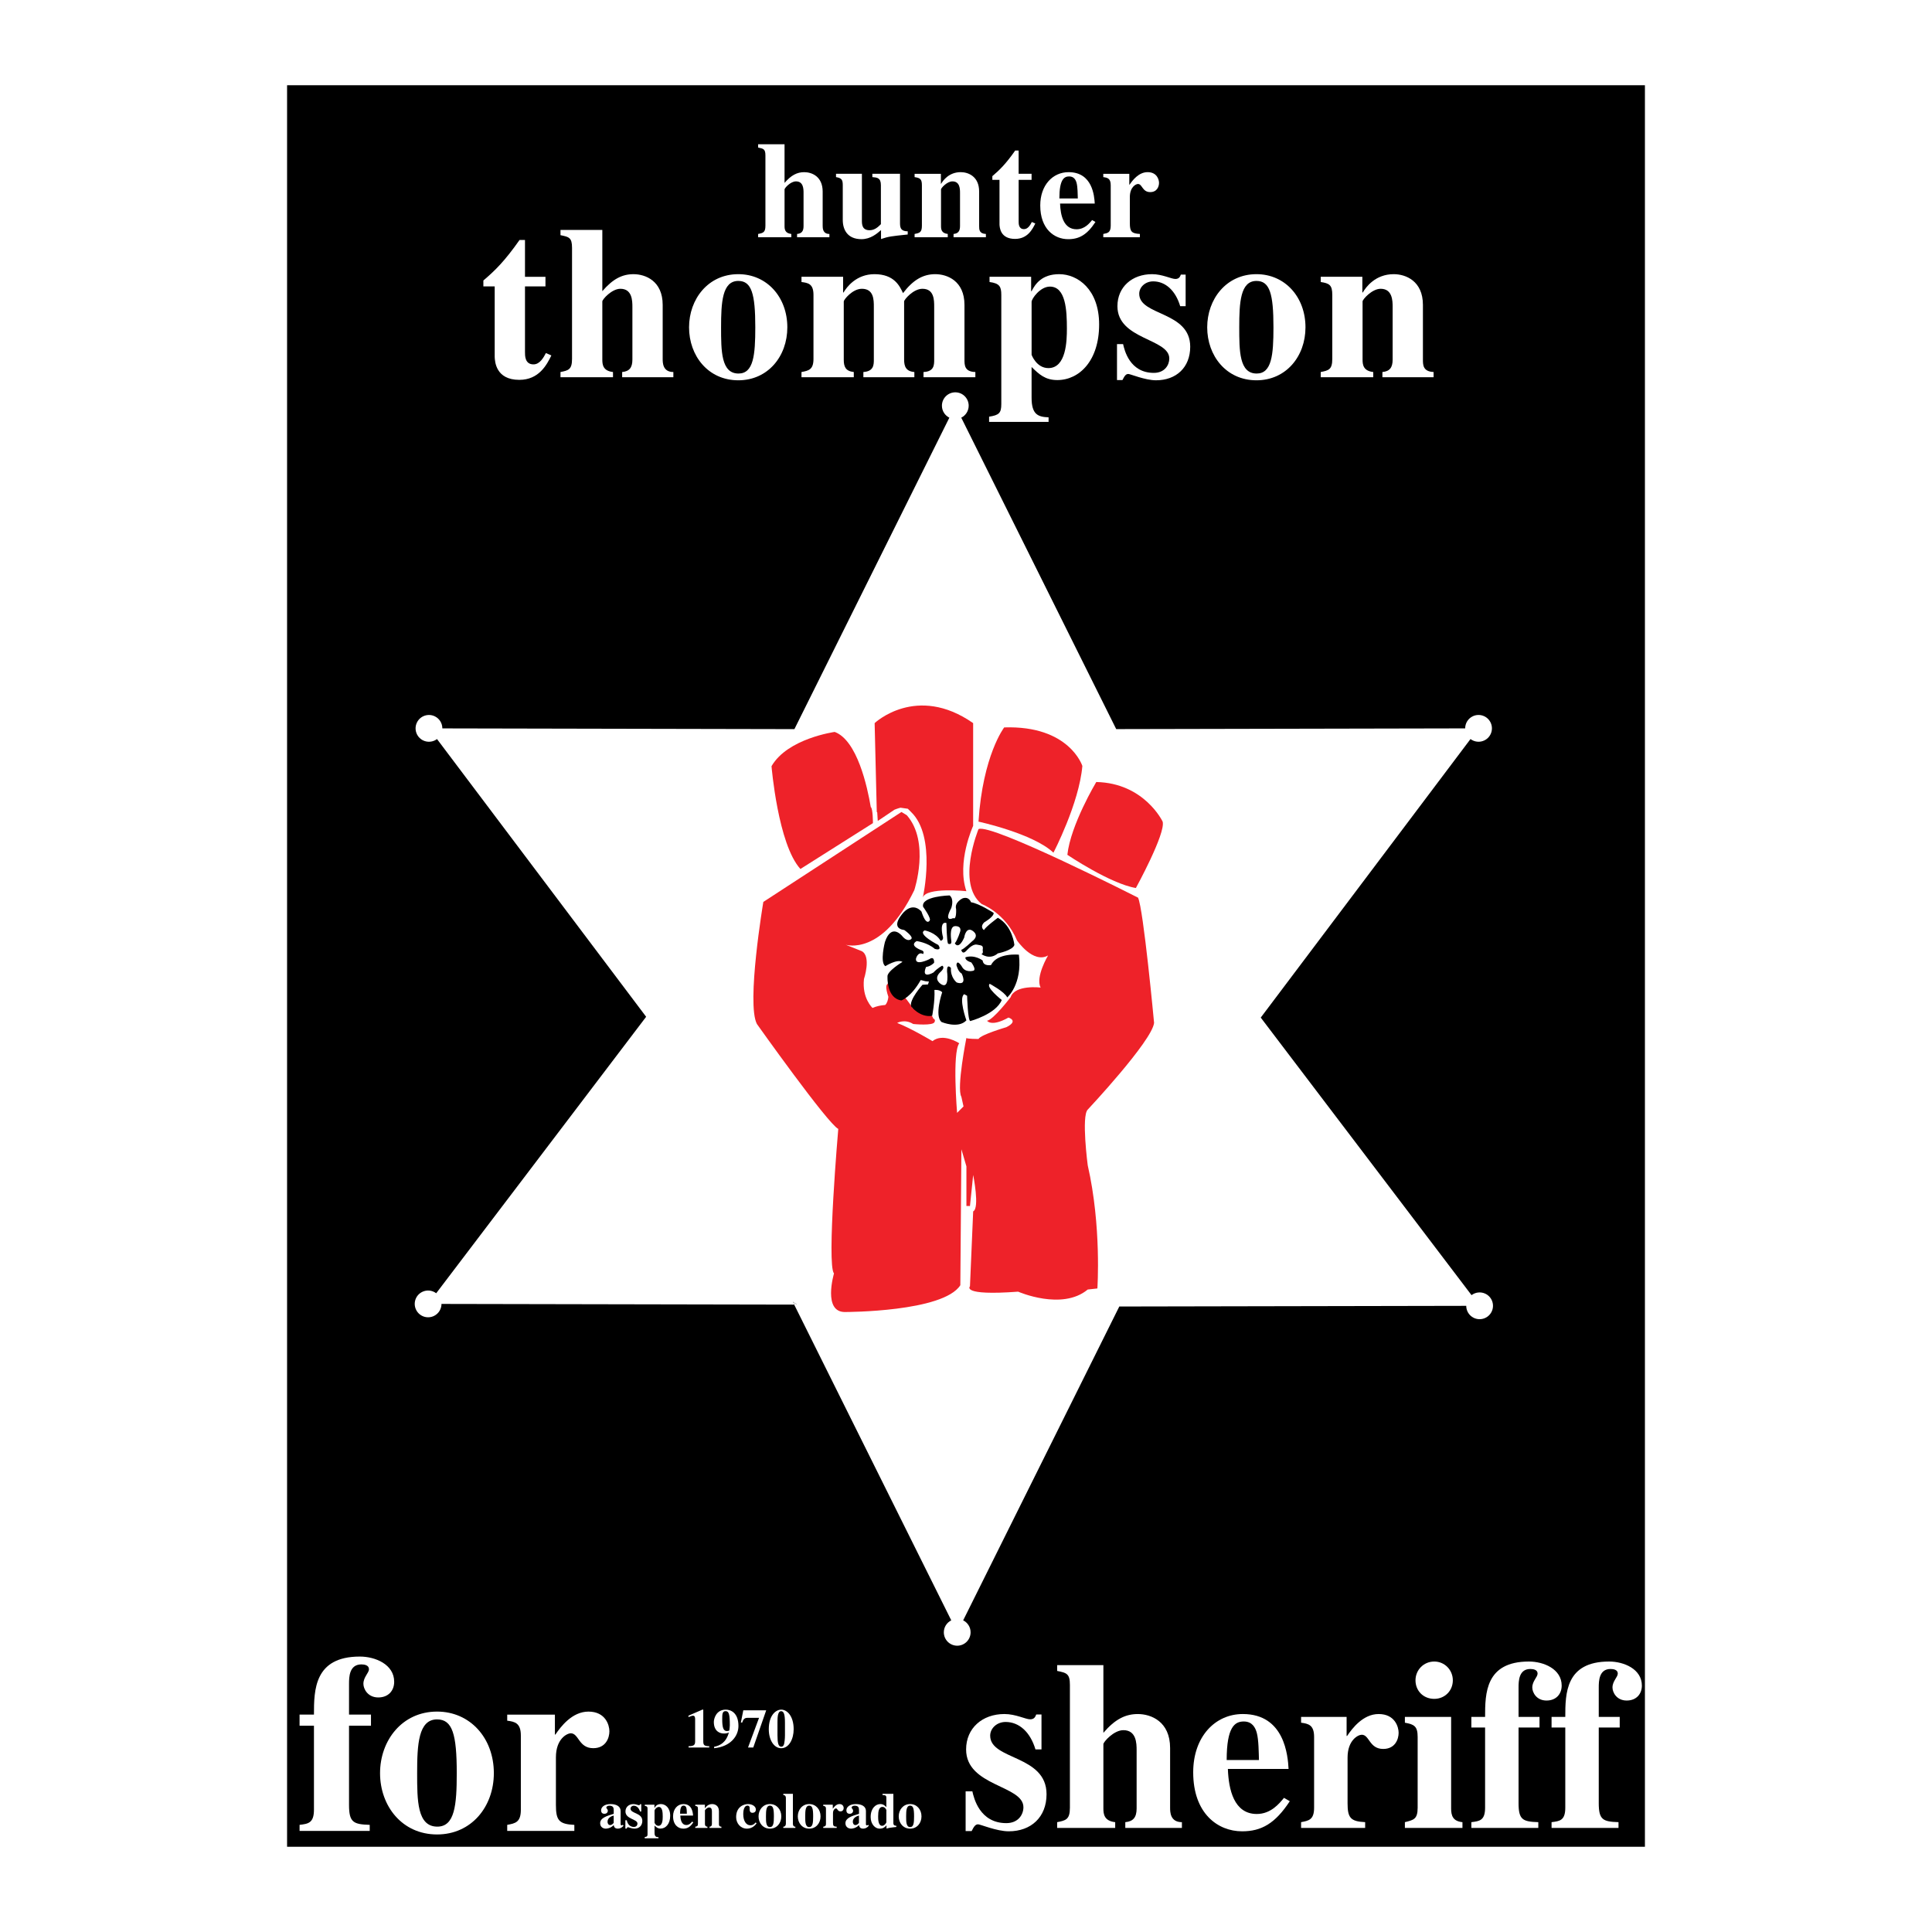 <?xml version="1.0" encoding="utf-8"?>
<!-- Generator: Adobe Illustrator 13.0.0, SVG Export Plug-In . SVG Version: 6.00 Build 14948)  -->
<!DOCTYPE svg PUBLIC "-//W3C//DTD SVG 1.0//EN" "http://www.w3.org/TR/2001/REC-SVG-20010904/DTD/svg10.dtd">
<svg version="1.0" id="Layer_1" xmlns="http://www.w3.org/2000/svg" xmlns:xlink="http://www.w3.org/1999/xlink" x="0px" y="0px"
	 width="192.756px" height="192.756px" viewBox="0 0 192.756 192.756" enable-background="new 0 0 192.756 192.756"
	 xml:space="preserve">
<g>
	<polygon fill-rule="evenodd" clip-rule="evenodd" fill="#FFFFFF" points="0,0 192.756,0 192.756,192.756 0,192.756 0,0 	"/>
	<polygon fill-rule="evenodd" clip-rule="evenodd" points="164.114,184.252 28.642,184.252 28.642,8.504 164.114,8.504 
		164.114,184.252 	"/>
	<polygon fill-rule="evenodd" clip-rule="evenodd" fill="#FFFFFF" points="79.501,130.14 79.114,129.875 79.245,130.14 
		79.501,130.14 	"/>
	<path fill-rule="evenodd" clip-rule="evenodd" fill="#FFFFFF" d="M148.214,129.083c-0.47-0.231-1.01-0.162-1.399,0.134
		l-21.03-27.692l20.927-27.79c0.393,0.294,0.932,0.363,1.4,0.128c0.659-0.33,0.927-1.132,0.597-1.792s-1.132-0.927-1.792-0.597
		c-0.468,0.234-0.737,0.706-0.736,1.197l-34.816,0.072L95.905,41.672c0.438-0.219,0.741-0.671,0.741-1.195
		c0-0.737-0.598-1.335-1.335-1.335c-0.737,0-1.335,0.598-1.335,1.335c0,0.524,0.302,0.976,0.741,1.195L79.258,72.745l-35.125-0.073
		c0-0.491-0.269-0.963-0.737-1.197c-0.66-0.33-1.462-0.063-1.792,0.597s-0.062,1.462,0.597,1.792c0.469,0.234,1.008,0.166,1.4-0.128
		l20.865,27.708l-20.946,27.584c-0.391-0.296-0.93-0.366-1.399-0.134c-0.661,0.327-0.932,1.128-0.604,1.789
		c0.327,0.661,1.128,0.932,1.789,0.604c0.47-0.232,0.741-0.704,0.742-1.194l35.188,0.069l15.671,31.5
		c-0.438,0.219-0.741,0.671-0.741,1.194c0,0.738,0.598,1.336,1.335,1.336c0.737,0,1.335-0.598,1.335-1.336
		c0-0.523-0.302-0.976-0.741-1.194l15.577-31.311l34.613-0.067c0.002,0.49,0.273,0.961,0.742,1.193
		c0.661,0.327,1.462,0.057,1.789-0.604C149.145,130.212,148.874,129.411,148.214,129.083L148.214,129.083L148.214,129.083z
		 M79.501,130.14h-0.256l-0.131-0.265L79.501,130.14L79.501,130.14z"/>
	<path fill-rule="evenodd" clip-rule="evenodd" fill="#FFFFFF" d="M82.751,23.671h-3.226v-0.329
		c0.453-0.042,0.645-0.275,0.645-0.783v-3.323c0-0.385-0.014-1.14-0.755-1.14c-0.55,0-1.14,0.673-1.14,0.797v3.666
		c0,0.315,0.042,0.713,0.673,0.783v0.329h-3.31v-0.329c0.495-0.096,0.728-0.151,0.728-0.824v-7.002c0-0.645-0.192-0.687-0.728-0.796
		V14.39h2.636v3.858c0.66-0.769,1.25-1.071,1.964-1.071c0.755,0,1.84,0.426,1.84,1.936v3.405c0,0.233,0,0.824,0.672,0.824V23.671
		L82.751,23.671z"/>
	<path fill-rule="evenodd" clip-rule="evenodd" fill="#FFFFFF" d="M90.564,23.396c-1.689,0.178-1.881,0.192-2.664,0.453v-0.893
		c-0.398,0.343-1.029,0.906-1.95,0.906c-1.4,0-1.867-0.947-1.867-1.922v-3.46c0-0.549-0.11-0.714-0.673-0.81v-0.33h2.582v4.655
		c0,0.384,0.014,0.975,0.769,0.975c0.521,0,0.865-0.343,1.126-0.604v-3.886c0-0.755-0.385-0.769-0.852-0.81v-0.33h2.76v4.943
		c0,0.536,0.151,0.783,0.769,0.796V23.396L90.564,23.396z"/>
	<path fill-rule="evenodd" clip-rule="evenodd" fill="#FFFFFF" d="M98.362,23.671h-3.226v-0.329
		c0.453-0.042,0.645-0.275,0.645-0.783v-3.323c0-0.385-0.014-1.14-0.755-1.14c-0.549,0-1.14,0.673-1.14,0.797v3.666
		c0,0.315,0.041,0.713,0.672,0.783v0.329H91.25v-0.329c0.494-0.096,0.728-0.151,0.728-0.824v-4.037c0-0.618-0.178-0.728-0.728-0.81
		v-0.33h2.623v0.989H93.9c0.192-0.33,0.782-1.154,1.95-1.154c0.755,0,1.839,0.426,1.839,1.936v3.447c0,0.329,0,0.755,0.673,0.783
		V23.671L98.362,23.671z"/>
	<path fill-rule="evenodd" clip-rule="evenodd" fill="#FFFFFF" d="M102.921,17.945h-1.29v4.133c0,0.22-0.015,0.783,0.535,0.783
		c0.398,0,0.632-0.425,0.782-0.714l0.344,0.151c-0.288,0.59-0.782,1.538-2.019,1.538c-1.482,0-1.537-1.153-1.552-1.442v-4.449
		h-0.714v-0.371c0.729-0.618,1.346-1.222,2.279-2.554h0.344v2.32h1.29V17.945L102.921,17.945z"/>
	<path fill-rule="evenodd" clip-rule="evenodd" fill="#FFFFFF" d="M109.292,22.147c-0.838,1.277-1.62,1.716-2.719,1.716
		c-1.387,0-2.787-1.016-2.787-3.364c0-2.032,1.249-3.323,2.828-3.323c2.39,0,2.567,2.39,2.609,3.131h-3.46
		c0.041,1.167,0.343,2.567,1.647,2.567c0.81,0,1.29-0.604,1.551-0.919L109.292,22.147L109.292,22.147L109.292,22.147z
		 M107.534,19.799c-0.014-0.425-0.014-1.14-0.123-1.551c-0.083-0.302-0.261-0.646-0.741-0.646c-0.509,0-0.976,0.302-0.976,2.197
		H107.534L107.534,19.799z"/>
	<path fill-rule="evenodd" clip-rule="evenodd" fill="#FFFFFF" d="M113.727,23.671h-3.652v-0.329
		c0.439-0.083,0.742-0.138,0.742-0.824v-4.037c0-0.687-0.33-0.755-0.742-0.81v-0.33h2.596v1.084h0.027
		c0.288-0.426,0.905-1.25,1.798-1.25c0.934,0,1.14,0.742,1.14,1.071c0,0.357-0.191,0.92-0.879,0.92c-0.796,0-0.782-0.81-1.222-0.81
		c-0.206,0-0.81,0.302-0.81,1.305v2.595c0,0.837,0.164,1.043,1.002,1.085V23.671L113.727,23.671z"/>
	<path fill-rule="evenodd" clip-rule="evenodd" fill="#FFFFFF" d="M54.421,28.572h-2.043v6.543c0,0.348-0.022,1.239,0.848,1.239
		c0.63,0,1-0.674,1.24-1.13l0.543,0.239c-0.456,0.935-1.239,2.435-3.196,2.435c-2.348,0-2.435-1.826-2.457-2.283v-7.043h-1.13
		v-0.587c1.152-0.978,2.131-1.935,3.609-4.043h0.543v3.674h2.043V28.572L54.421,28.572z"/>
	<path fill-rule="evenodd" clip-rule="evenodd" fill="#FFFFFF" d="M67.182,37.638h-5.109v-0.522
		c0.717-0.065,1.021-0.435,1.021-1.239v-5.261c0-0.609-0.021-1.804-1.195-1.804c-0.87,0-1.805,1.065-1.805,1.261v5.804
		c0,0.5,0.065,1.13,1.065,1.239v0.522h-5.239v-0.522c0.783-0.152,1.152-0.239,1.152-1.305V24.724c0-1.022-0.304-1.087-1.152-1.261
		v-0.521h4.174v6.109c1.044-1.217,1.979-1.696,3.109-1.696c1.196,0,2.913,0.674,2.913,3.065v5.391c0,0.37,0,1.305,1.065,1.305
		V37.638L67.182,37.638z"/>
	<path fill-rule="evenodd" clip-rule="evenodd" fill="#FFFFFF" d="M73.661,27.354c2.848,0,4.891,2.283,4.891,5.305
		c0,2.891-1.935,5.283-4.891,5.283c-3.022,0-4.914-2.457-4.914-5.283C68.747,29.854,70.639,27.354,73.661,27.354L73.661,27.354
		L73.661,27.354z M73.682,37.268c1.5,0,1.674-1.848,1.674-4.609c0-3.348-0.37-4.63-1.696-4.63c-1.609,0-1.718,2.152-1.718,4.63
		C71.943,35.007,71.943,37.268,73.682,37.268L73.682,37.268z"/>
	<path fill-rule="evenodd" clip-rule="evenodd" fill="#FFFFFF" d="M97.313,37.638h-5.174v-0.522
		c1.065-0.043,1.065-0.717,1.065-1.239v-5.261c0-0.674,0-1.804-1.174-1.804c-0.913,0-1.826,1.086-1.826,1.261v5.804
		c0,0.696,0.196,1.174,1.022,1.239v0.522h-5.087v-0.522c1.044-0.065,1.044-0.739,1.044-1.239v-5.261c0-0.696,0-1.804-1.196-1.804
		c-0.935,0-1.804,1.086-1.804,1.261v5.804c0,0.674,0.152,1.152,1,1.239v0.522h-5.218v-0.522c0.718-0.13,1.196-0.239,1.196-1.305
		V29.42c0-1.13-0.565-1.196-1.196-1.283v-0.522h4.152v1.565h0.043c0.304-0.521,1.261-1.826,3.087-1.826
		c1.978,0,2.521,1.196,2.848,1.891c0.979-1.282,1.957-1.891,3.217-1.891c1.196,0,2.913,0.674,2.913,3.065v5.457
		c0,0.543,0,1.218,1.087,1.239V37.638L97.313,37.638z"/>
	<path fill-rule="evenodd" clip-rule="evenodd" fill="#FFFFFF" d="M104.617,42.094h-5.935v-0.522c1-0.152,1.218-0.37,1.218-1.261
		V29.42c0-0.826-0.174-1.152-1.174-1.283v-0.522h4.151v1.435h0.044c0.369-0.717,1.022-1.696,2.761-1.696
		c1.826,0,3.979,1.5,3.979,5.022c0,3.587-1.956,5.543-4.174,5.543c-1.218,0-1.826-0.587-2.565-1.304v3.065
		c0,1.717,0.674,1.913,1.695,1.957V42.094L104.617,42.094L104.617,42.094z M102.922,35.398c0,0,0.479,1.327,1.674,1.327
		c1.783,0,1.848-2.718,1.848-3.935c0-1.826-0.108-4.196-1.695-4.196c-0.979,0-1.826,1.218-1.826,1.521V35.398L102.922,35.398z"/>
	<path fill-rule="evenodd" clip-rule="evenodd" fill="#FFFFFF" d="M117.748,30.55c-0.456-1.543-1.456-2.478-2.695-2.478
		c-0.782,0-1.392,0.565-1.392,1.239c0,2.217,5.087,1.717,5.087,5.282c0,2.065-1.392,3.348-3.413,3.348
		c-1.087,0-2.565-0.63-2.761-0.63c-0.239,0-0.369,0.174-0.587,0.608h-0.544v-3.587h0.609c0.131,0.587,0.652,2.87,3.065,2.87
		c1.087,0,1.543-0.783,1.543-1.435c0-2-5.174-1.869-5.174-5.217c0-1.913,1.457-3.196,3.457-3.196c1.021,0,1.913,0.479,2.326,0.479
		c0.391,0,0.478-0.261,0.543-0.435h0.479v3.152H117.748L117.748,30.55z"/>
	<path fill-rule="evenodd" clip-rule="evenodd" fill="#FFFFFF" d="M125.357,27.354c2.848,0,4.891,2.283,4.891,5.305
		c0,2.891-1.935,5.283-4.891,5.283c-3.022,0-4.914-2.457-4.914-5.283C120.443,29.854,122.335,27.354,125.357,27.354L125.357,27.354
		L125.357,27.354z M125.379,37.268c1.5,0,1.674-1.848,1.674-4.609c0-3.348-0.369-4.63-1.695-4.63c-1.609,0-1.718,2.152-1.718,4.63
		C123.64,35.007,123.64,37.268,125.379,37.268L125.379,37.268z"/>
	<path fill-rule="evenodd" clip-rule="evenodd" fill="#FFFFFF" d="M143.031,37.638h-5.108v-0.522
		c0.718-0.065,1.021-0.435,1.021-1.239v-5.261c0-0.609-0.021-1.804-1.195-1.804c-0.87,0-1.805,1.065-1.805,1.261v5.804
		c0,0.5,0.065,1.13,1.065,1.239v0.522h-5.239v-0.522c0.782-0.152,1.152-0.239,1.152-1.305V29.42c0-0.979-0.283-1.152-1.152-1.283
		v-0.522h4.152v1.565h0.043c0.305-0.521,1.239-1.826,3.087-1.826c1.196,0,2.913,0.674,2.913,3.065v5.457
		c0,0.522,0,1.196,1.065,1.239V37.638L143.031,37.638z"/>
	<path fill-rule="evenodd" clip-rule="evenodd" fill="#FFFFFF" d="M29.888,182.066c0.856-0.101,1.435-0.176,1.435-1.51v-8.383
		h-1.435v-1.107h1.435c0-2.441,0.025-5.79,4.582-5.79c1.535,0,3.423,0.781,3.423,2.518c0,0.881-0.579,1.561-1.586,1.561
		c-1.057,0-1.485-0.855-1.485-1.359c0-0.68,0.554-1.082,0.554-1.46c0-0.402-0.453-0.478-0.755-0.478
		c-1.208,0-1.233,1.258-1.233,1.938v3.071h2.19v1.107h-2.19v7.904c0,1.736,0.428,1.938,2.064,1.988v0.604h-6.998V182.066
		L29.888,182.066z"/>
	<path fill-rule="evenodd" clip-rule="evenodd" fill="#FFFFFF" d="M43.607,170.765c3.298,0,5.664,2.643,5.664,6.142
		c0,3.349-2.24,6.117-5.664,6.117c-3.499,0-5.689-2.845-5.689-6.117C37.918,173.659,40.108,170.765,43.607,170.765L43.607,170.765
		L43.607,170.765z M43.632,182.243c1.737,0,1.938-2.14,1.938-5.337c0-3.876-0.428-5.361-1.963-5.361
		c-1.863,0-1.989,2.492-1.989,5.361C41.618,179.625,41.618,182.243,43.632,182.243L43.632,182.243z"/>
	<path fill-rule="evenodd" clip-rule="evenodd" fill="#FFFFFF" d="M57.301,182.671h-6.696v-0.604c0.806-0.15,1.36-0.252,1.36-1.51
		v-7.401c0-1.258-0.604-1.384-1.36-1.484v-0.604h4.758v1.988h0.05c0.529-0.78,1.662-2.29,3.298-2.29
		c1.711,0,2.089,1.359,2.089,1.963c0,0.654-0.353,1.687-1.611,1.687c-1.46,0-1.435-1.485-2.24-1.485
		c-0.378,0-1.485,0.554-1.485,2.392v4.758c0,1.535,0.302,1.913,1.838,1.988V182.671L57.301,182.671z"/>
	<path fill-rule="evenodd" clip-rule="evenodd" fill="#FFFFFF" d="M103.308,174.541c-0.504-1.706-1.609-2.74-2.979-2.74
		c-0.865,0-1.538,0.625-1.538,1.37c0,2.451,5.623,1.898,5.623,5.839c0,2.283-1.538,3.7-3.773,3.7c-1.201,0-2.835-0.697-3.051-0.697
		c-0.265,0-0.409,0.192-0.649,0.673h-0.6v-3.964h0.672c0.145,0.648,0.721,3.172,3.388,3.172c1.202,0,1.706-0.865,1.706-1.586
		c0-2.211-5.718-2.066-5.718-5.767c0-2.115,1.61-3.532,3.821-3.532c1.129,0,2.114,0.528,2.57,0.528c0.433,0,0.528-0.289,0.602-0.48
		h0.528v3.484H103.308L103.308,174.541z"/>
	<path fill-rule="evenodd" clip-rule="evenodd" fill="#FFFFFF" d="M117.917,182.374h-5.646v-0.577c0.793-0.072,1.13-0.48,1.13-1.369
		v-5.815c0-0.672-0.024-1.994-1.322-1.994c-0.961,0-1.994,1.178-1.994,1.394v6.416c0,0.553,0.072,1.249,1.178,1.369v0.577h-5.791
		v-0.577c0.865-0.168,1.273-0.265,1.273-1.441v-12.255c0-1.129-0.337-1.201-1.273-1.394v-0.576h4.613v6.752
		c1.153-1.346,2.187-1.874,3.436-1.874c1.322,0,3.221,0.744,3.221,3.388v5.959c0,0.408,0,1.441,1.177,1.441V182.374L117.917,182.374
		z"/>
	<path fill-rule="evenodd" clip-rule="evenodd" fill="#FFFFFF" d="M128.682,179.707c-1.466,2.234-2.835,3.003-4.758,3.003
		c-2.427,0-4.878-1.778-4.878-5.887c0-3.556,2.188-5.814,4.95-5.814c4.181,0,4.493,4.181,4.565,5.479h-6.055
		c0.071,2.042,0.601,4.493,2.883,4.493c1.418,0,2.259-1.058,2.716-1.61L128.682,179.707L128.682,179.707L128.682,179.707z
		 M125.606,175.598c-0.024-0.745-0.024-1.994-0.217-2.715c-0.144-0.529-0.456-1.13-1.298-1.13c-0.889,0-1.705,0.529-1.705,3.845
		H125.606L125.606,175.598z"/>
	<path fill-rule="evenodd" clip-rule="evenodd" fill="#FFFFFF" d="M136.202,182.374h-6.392v-0.577
		c0.77-0.145,1.298-0.24,1.298-1.441v-7.064c0-1.201-0.577-1.321-1.298-1.418v-0.576h4.541v1.898h0.049
		c0.504-0.745,1.586-2.187,3.147-2.187c1.634,0,1.994,1.297,1.994,1.874c0,0.624-0.337,1.609-1.538,1.609
		c-1.394,0-1.369-1.417-2.139-1.417c-0.36,0-1.417,0.528-1.417,2.282v4.541c0,1.466,0.288,1.826,1.754,1.898V182.374
		L136.202,182.374z"/>
	<path fill-rule="evenodd" clip-rule="evenodd" fill="#FFFFFF" d="M145.909,182.374h-5.743v-0.577
		c0.865-0.216,1.273-0.288,1.273-1.441v-7.064c0-1.081-0.36-1.249-1.273-1.418v-0.576h4.613v9.131c0,0.744,0.192,1.273,1.13,1.369
		V182.374L145.909,182.374L145.909,182.374z M143.098,165.771c1.033,0,1.851,0.841,1.851,1.874c0,1.057-0.817,1.851-1.851,1.851
		c-1.105,0-1.874-0.817-1.874-1.851C141.224,166.636,142.017,165.771,143.098,165.771L143.098,165.771z"/>
	<path fill-rule="evenodd" clip-rule="evenodd" fill="#FFFFFF" d="M146.798,181.797c0.817-0.096,1.37-0.168,1.37-1.441v-8.002h-1.37
		v-1.057h1.37c0-2.331,0.023-5.526,4.373-5.526c1.466,0,3.268,0.745,3.268,2.402c0,0.841-0.553,1.49-1.514,1.49
		c-1.01,0-1.418-0.817-1.418-1.298c0-0.648,0.529-1.033,0.529-1.394c0-0.385-0.433-0.456-0.722-0.456
		c-1.153,0-1.177,1.201-1.177,1.85v2.932h2.09v1.057h-2.09v7.545c0,1.658,0.408,1.851,1.97,1.898v0.577h-6.68V181.797
		L146.798,181.797z"/>
	<path fill-rule="evenodd" clip-rule="evenodd" fill="#FFFFFF" d="M154.8,181.797c0.816-0.096,1.369-0.168,1.369-1.441v-8.002H154.8
		v-1.057h1.369c0-2.331,0.024-5.526,4.373-5.526c1.466,0,3.268,0.745,3.268,2.402c0,0.841-0.553,1.49-1.514,1.49
		c-1.009,0-1.418-0.817-1.418-1.298c0-0.648,0.529-1.033,0.529-1.394c0-0.385-0.433-0.456-0.721-0.456
		c-1.153,0-1.178,1.201-1.178,1.85v2.932h2.091v1.057h-2.091v7.545c0,1.658,0.408,1.851,1.97,1.898v0.577H154.8V181.797
		L154.8,181.797z"/>
	<path fill-rule="evenodd" clip-rule="evenodd" fill="#FFFFFF" d="M70.759,174.35H68.7v-0.132c0.637,0.006,0.654-0.209,0.654-0.55
		v-2.114c0-0.137,0-0.379-0.214-0.379c-0.077,0-0.264,0.066-0.451,0.138v-0.143l1.384-0.599h0.093v3.13
		c0,0.368,0.049,0.517,0.593,0.517V174.35L70.759,174.35z"/>
	<path fill-rule="evenodd" clip-rule="evenodd" fill="#FFFFFF" d="M71.248,174.278c0.549-0.11,1.192-0.391,1.472-1.429
		c-0.082,0.045-0.159,0.072-0.242,0.083c-0.082,0.017-0.165,0.021-0.264,0.021c-0.379,0-0.994-0.208-0.994-1.153
		c0-0.296,0.208-1.229,1.197-1.229c0.494,0,1.258,0.312,1.258,1.631c0,1-0.78,2.054-2.428,2.219V174.278L71.248,174.278
		L71.248,174.278z M72.522,172.707c0.088,0,0.236-0.027,0.242-0.071c0.017-0.088,0.05-0.367,0.05-0.494
		c0-1.082-0.083-1.423-0.423-1.423c-0.335,0-0.335,0.347-0.335,0.78C72.055,172.29,72.143,172.707,72.522,172.707L72.522,172.707z"
		/>
	<path fill-rule="evenodd" clip-rule="evenodd" fill="#FFFFFF" d="M75.153,174.35h-0.522l1.099-2.961h-1.137
		c-0.143,0-0.417,0-0.538,0.468h-0.138l0.242-1.22h2.285L75.153,174.35L75.153,174.35z"/>
	<path fill-rule="evenodd" clip-rule="evenodd" fill="#FFFFFF" d="M77.948,170.571c0.577,0,1.236,0.637,1.236,1.955
		c0,0.988-0.472,1.895-1.241,1.895c-0.703,0-1.241-0.791-1.241-1.895C76.702,171.143,77.394,170.571,77.948,170.571L77.948,170.571
		L77.948,170.571z M78.316,171.872c0-0.829-0.115-1.147-0.379-1.147c-0.368,0-0.368,0.692-0.368,1.147v1.258
		c0,0.785,0.093,1.138,0.379,1.138c0.204,0,0.264-0.198,0.291-0.308c0.027-0.116,0.077-0.467,0.077-0.83V171.872L78.316,171.872z"/>
	<path fill-rule="evenodd" clip-rule="evenodd" fill="#FFFFFF" d="M62.208,182.157c-0.141,0.166-0.327,0.287-0.554,0.287
		c-0.353,0-0.393-0.212-0.423-0.353c-0.327,0.327-0.68,0.353-0.8,0.353c-0.242,0-0.554-0.156-0.554-0.539
		c0-0.523,0.64-0.725,1.354-0.941v-0.367c0-0.257-0.071-0.443-0.443-0.443c-0.182,0-0.297,0.101-0.297,0.182
		c0,0.105,0.151,0.146,0.151,0.342c0,0.091-0.076,0.282-0.337,0.282c-0.061,0-0.333,0-0.333-0.342c0-0.317,0.317-0.625,0.941-0.625
		c0.559,0,1.007,0.217,1.007,0.69v1.313c0,0.03,0,0.126,0.111,0.126c0.02,0,0.035-0.005,0.05-0.021l0.051-0.05L62.208,182.157
		L62.208,182.157L62.208,182.157z M61.227,181.141c-0.116,0.024-0.614,0.171-0.614,0.608c0,0.156,0.075,0.338,0.257,0.338
		c0.171,0,0.287-0.136,0.357-0.217V181.141L61.227,181.141z"/>
	<path fill-rule="evenodd" clip-rule="evenodd" fill="#FFFFFF" d="M63.854,180.732c-0.106-0.357-0.337-0.574-0.625-0.574
		c-0.181,0-0.322,0.131-0.322,0.287c0,0.514,1.178,0.397,1.178,1.224c0,0.478-0.322,0.775-0.79,0.775
		c-0.252,0-0.594-0.146-0.64-0.146c-0.055,0-0.086,0.04-0.136,0.142h-0.126v-0.831h0.141c0.03,0.136,0.151,0.664,0.71,0.664
		c0.252,0,0.357-0.181,0.357-0.332c0-0.463-1.198-0.433-1.198-1.208c0-0.443,0.337-0.74,0.801-0.74c0.236,0,0.443,0.111,0.539,0.111
		c0.09,0,0.111-0.061,0.125-0.102h0.111v0.73H63.854L63.854,180.732z"/>
	<path fill-rule="evenodd" clip-rule="evenodd" fill="#FFFFFF" d="M65.697,183.406h-1.374v-0.121
		c0.231-0.035,0.282-0.086,0.282-0.292v-2.522c0-0.191-0.041-0.267-0.272-0.297v-0.121h0.961v0.332h0.01
		c0.085-0.166,0.237-0.393,0.639-0.393c0.423,0,0.922,0.348,0.922,1.163c0,0.831-0.454,1.284-0.967,1.284
		c-0.282,0-0.423-0.137-0.594-0.303v0.71c0,0.397,0.156,0.443,0.393,0.453V183.406L65.697,183.406L65.697,183.406z M65.304,181.855
		c0,0,0.111,0.307,0.388,0.307c0.413,0,0.428-0.629,0.428-0.911c0-0.423-0.025-0.972-0.393-0.972c-0.226,0-0.423,0.282-0.423,0.353
		V181.855L65.304,181.855z"/>
	<path fill-rule="evenodd" clip-rule="evenodd" fill="#FFFFFF" d="M69.171,181.814c-0.307,0.469-0.594,0.63-0.997,0.63
		c-0.508,0-1.022-0.373-1.022-1.233c0-0.745,0.458-1.219,1.037-1.219c0.876,0,0.941,0.876,0.957,1.148h-1.269
		c0.015,0.428,0.125,0.941,0.604,0.941c0.297,0,0.473-0.222,0.569-0.338L69.171,181.814L69.171,181.814L69.171,181.814z
		 M68.526,180.954c-0.005-0.156-0.005-0.418-0.045-0.569c-0.03-0.11-0.096-0.236-0.272-0.236c-0.186,0-0.357,0.11-0.357,0.806
		H68.526L68.526,180.954z"/>
	<path fill-rule="evenodd" clip-rule="evenodd" fill="#FFFFFF" d="M71.975,182.374h-1.183v-0.121
		c0.166-0.015,0.236-0.101,0.236-0.287v-1.219c0-0.141-0.005-0.417-0.277-0.417c-0.202,0-0.418,0.246-0.418,0.291v1.345
		c0,0.116,0.015,0.262,0.247,0.287v0.121h-1.213v-0.121c0.182-0.035,0.267-0.056,0.267-0.302v-1.48c0-0.227-0.065-0.267-0.267-0.297
		v-0.121h0.962v0.362h0.01c0.071-0.12,0.287-0.423,0.715-0.423c0.277,0,0.674,0.156,0.674,0.71v1.264c0,0.121,0,0.277,0.247,0.287
		V182.374L71.975,182.374z"/>
	<path fill-rule="evenodd" clip-rule="evenodd" fill="#FFFFFF" d="M75.484,181.916c-0.232,0.327-0.564,0.528-0.961,0.528
		c-0.645,0-1.078-0.534-1.078-1.153c0-0.991,0.715-1.299,1.188-1.299c0.357,0,0.78,0.187,0.78,0.549
		c0,0.322-0.302,0.322-0.342,0.322c-0.282,0-0.282-0.246-0.282-0.519c0-0.151-0.131-0.196-0.207-0.196
		c-0.393,0-0.428,0.619-0.428,0.846c0,0.705,0.307,1.113,0.7,1.113c0.287,0,0.418-0.146,0.539-0.282L75.484,181.916L75.484,181.916z
		"/>
	<path fill-rule="evenodd" clip-rule="evenodd" fill="#FFFFFF" d="M76.818,179.992c0.66,0,1.133,0.528,1.133,1.229
		c0,0.67-0.448,1.224-1.133,1.224c-0.7,0-1.138-0.569-1.138-1.224C75.68,180.571,76.118,179.992,76.818,179.992L76.818,179.992
		L76.818,179.992z M76.823,182.288c0.348,0,0.388-0.428,0.388-1.067c0-0.775-0.085-1.072-0.393-1.072
		c-0.373,0-0.397,0.498-0.397,1.072C76.42,181.765,76.42,182.288,76.823,182.288L76.823,182.288z"/>
	<path fill-rule="evenodd" clip-rule="evenodd" fill="#FFFFFF" d="M79.355,182.374h-1.204v-0.121c0.202,0,0.257-0.182,0.257-0.302
		v-2.568c0-0.055-0.01-0.292-0.257-0.292v-0.12h0.957v2.98c0,0.146,0.05,0.302,0.247,0.302V182.374L79.355,182.374z"/>
	<path fill-rule="evenodd" clip-rule="evenodd" fill="#FFFFFF" d="M80.735,179.992c0.66,0,1.132,0.528,1.132,1.229
		c0,0.67-0.448,1.224-1.132,1.224c-0.7,0-1.138-0.569-1.138-1.224C79.597,180.571,80.035,179.992,80.735,179.992L80.735,179.992
		L80.735,179.992z M80.74,182.288c0.348,0,0.388-0.428,0.388-1.067c0-0.775-0.086-1.072-0.393-1.072
		c-0.373,0-0.398,0.498-0.398,1.072C80.337,181.765,80.337,182.288,80.74,182.288L80.74,182.288z"/>
	<path fill-rule="evenodd" clip-rule="evenodd" fill="#FFFFFF" d="M83.474,182.374h-1.339v-0.121
		c0.161-0.03,0.272-0.051,0.272-0.302v-1.48c0-0.252-0.121-0.277-0.272-0.297v-0.121h0.952v0.397h0.01
		c0.106-0.155,0.333-0.458,0.66-0.458c0.342,0,0.418,0.271,0.418,0.393c0,0.131-0.071,0.338-0.322,0.338
		c-0.292,0-0.287-0.297-0.448-0.297c-0.075,0-0.297,0.11-0.297,0.478v0.952c0,0.307,0.061,0.383,0.368,0.397V182.374L83.474,182.374
		z"/>
	<path fill-rule="evenodd" clip-rule="evenodd" fill="#FFFFFF" d="M86.68,182.157c-0.141,0.166-0.327,0.287-0.554,0.287
		c-0.353,0-0.393-0.212-0.423-0.353c-0.327,0.327-0.68,0.353-0.801,0.353c-0.241,0-0.553-0.156-0.553-0.539
		c0-0.523,0.639-0.725,1.354-0.941v-0.367c0-0.257-0.07-0.443-0.443-0.443c-0.181,0-0.296,0.101-0.296,0.182
		c0,0.105,0.151,0.146,0.151,0.342c0,0.091-0.076,0.282-0.337,0.282c-0.061,0-0.333,0-0.333-0.342c0-0.317,0.317-0.625,0.942-0.625
		c0.559,0,1.007,0.217,1.007,0.69v1.313c0,0.03,0,0.126,0.11,0.126c0.021,0,0.036-0.005,0.051-0.021l0.05-0.05L86.68,182.157
		L86.68,182.157L86.68,182.157z M85.699,181.141c-0.116,0.024-0.614,0.171-0.614,0.608c0,0.156,0.075,0.338,0.257,0.338
		c0.171,0,0.287-0.136,0.357-0.217V181.141L85.699,181.141z"/>
	<path fill-rule="evenodd" clip-rule="evenodd" fill="#FFFFFF" d="M89.429,182.272c-0.625,0.076-0.669,0.081-0.982,0.167v-0.327
		c-0.181,0.19-0.322,0.332-0.7,0.332c-0.418,0-0.881-0.423-0.881-1.158c0-0.876,0.498-1.294,0.972-1.294
		c0.302,0,0.473,0.182,0.594,0.312v-0.922c0-0.267-0.106-0.271-0.383-0.292v-0.12h1.082v2.895c0,0.136,0.01,0.281,0.297,0.292
		V182.272L89.429,182.272L89.429,182.272z M88.433,180.586c0-0.005-0.111-0.312-0.393-0.312c-0.357,0-0.428,0.453-0.428,0.941
		c0,0.292,0,0.946,0.403,0.946c0.231,0,0.418-0.297,0.418-0.353V180.586L88.433,180.586z"/>
	<path fill-rule="evenodd" clip-rule="evenodd" fill="#FFFFFF" d="M90.804,179.992c0.659,0,1.133,0.528,1.133,1.229
		c0,0.67-0.448,1.224-1.133,1.224c-0.7,0-1.138-0.569-1.138-1.224C89.666,180.571,90.104,179.992,90.804,179.992L90.804,179.992
		L90.804,179.992z M90.809,182.288c0.347,0,0.388-0.428,0.388-1.067c0-0.775-0.086-1.072-0.393-1.072
		c-0.373,0-0.398,0.498-0.398,1.072C90.406,181.765,90.406,182.288,90.809,182.288L90.809,182.288z"/>
	<path fill-rule="evenodd" clip-rule="evenodd" fill="#EE2229" d="M97.625,81.974c0,0,5.447,1.175,7.477,3.098
		c0,0,2.564-4.914,2.885-8.653c0,0-1.282-4.059-7.798-3.845C100.188,72.574,98.052,75.351,97.625,81.974L97.625,81.974z"/>
	<path fill-rule="evenodd" clip-rule="evenodd" fill="#EE2229" d="M106.491,85.285c0,0,4.272,2.884,6.836,3.312
		c0,0,2.991-5.448,2.671-6.623c0,0-1.816-3.846-6.623-3.953C109.375,78.021,106.812,82.294,106.491,85.285L106.491,85.285z"/>
	<path fill-rule="evenodd" clip-rule="evenodd" fill="#EE2229" d="M86.877,80.521c-0.34-2.023-1.355-6.665-3.599-7.496
		c0,0-4.7,0.641-6.303,3.418c0,0,0.641,7.798,2.884,10.255l7.234-4.575C87.094,82.124,87.094,80.656,86.877,80.521L86.877,80.521z"
		/>
	<path fill-rule="evenodd" clip-rule="evenodd" fill="#EE2229" d="M97.091,72.146c-5.662-3.952-9.828,0-9.828,0l0.214,8.866
		l0.044,0.029l0.054,0.866l1.672-1.125c0,0,0.293-0.12,0.594-0.196l0.734,0.104l0.32,0.32c2.564,2.457,1.175,8.546,1.175,8.546
		c0.32-1.068,4.347-0.643,4.347-0.643c-0.994-2.886,0.674-6.514,0.674-6.514V72.146L97.091,72.146z"/>
	<path fill-rule="evenodd" clip-rule="evenodd" fill="#EE2229" d="M108.521,110.708c0,0,6.409-6.836,6.622-8.652
		c0,0-1.067-11.429-1.602-12.498c0,0-14.708-7.474-15.916-6.836c0,0-2.244,5.448,0.32,7.477c0,0,2.35,0.855,3.525,3.632
		c0,0,1.602,2.35,3.097,1.495c0,0-1.281,2.137-0.747,3.205c0,0-2.563-0.32-2.991,0.961c0,0-1.709,2.243-2.35,2.35
		c0,0,0.427,0.642,2.136-0.32c0,0,1.069,0.321-0.213,0.962c0,0-2.564,0.747-2.777,1.175c0,0-1.208,0-1.208-0.109
		c0,0-1.002,5.026-0.501,5.878l0.214,0.961l-0.641,0.641c0,0-0.501-5.978,0.214-6.942c0,0-1.603-1.068-2.67-0.214
		c0,0-2.137-1.282-3.525-1.816c0,0,0.748-0.427,1.603,0.107c0,0,2.03,0.213,2.136-0.214c0,0,0.135-0.221-0.147-0.342
		c-0.007-0.197-0.369-0.481-0.494-0.576c-0.121-0.091-1.015-0.341-1.565-0.453c-0.466-0.892-2.224-2.718-2.224-2.718l-0.329,0.371
		c-0.111,0.158-0.063,0.507,0.038,0.876c0.031,0.115,0.068,0.232,0.107,0.346c-0.031,0.276-0.114,0.625-0.315,0.813
		c-0.423,0.029-0.856,0.115-1.266,0.294c0,0-1.068-0.962-0.854-2.885c0,0,0.748-2.243-0.214-2.777l-1.603-0.641
		c0,0,3.632,1.175,6.837-5.448c0,0,1.602-4.807-0.748-7.477l-0.534-0.321l-13.779,8.973c0,0-1.709,10.147-0.641,12.178
		c0,0,7.05,9.934,8.118,10.468c0,0-1.175,13.566-0.427,14.421c0,0-1.175,3.952,1.175,3.846c0,0,9.721,0,11.43-2.671l0.106-13.565
		l0.501,1.707v3.952l0.354,0.002l0.212-2.051l0.108-1.047c0,0,0.673,3.315,0,3.632l-0.32,7.477c0,0-0.961,0.962,4.807,0.535
		c0,0,4.379,1.922,6.943-0.214l0.962-0.106c0,0,0.427-6.196-0.962-12.284C108.521,116.264,107.879,111.35,108.521,110.708
		L108.521,110.708z"/>
	<path fill-rule="evenodd" clip-rule="evenodd" d="M88.332,96.395c0,0,1.175-0.748,1.709-0.427c0,0-1.602,0.961-1.496,1.496
		c0,0-0.106,2.136,1.389,2.35c0,0,0.961-0.32,1.923-2.029c0,0,0.016-0.018,0.468,0.112l0.355,0.032l-0.097,0.29l-0.549,0.032
		c0,0-1.356,1.518-1.13,2.164c0,0,0.872,1.13,2.099,0.937c0,0,0.291-1.485,0.226-2.584c0,0,0.484-0.064,0.775,0.227
		c0,0-0.808,2.357-0.065,2.971c0,0,1.662,0.706,2.478-0.163c0,0-0.799-2.227-0.218-2.613l0.291,0.161c0,0,0.065,2.519,0.323,2.519
		c0,0,2.551-0.679,3.132-2.1c0,0-1.646-1.291-1.195-1.614c0,0,1.453,0.775,1.744,1.356c0,0,1.518-1.292,1.162-4.262
		c0,0-2.164-0.226-2.777,1.033c0,0-0.774,0.162-0.839-0.452c0,0-0.775-0.613-1.712-0.323c0,0-0.129,0.291,0.582,0.517
		c0,0,0.613,0.807,0.129,0.839c0,0-0.743,0.194-1.066-0.419c0,0-0.484-0.808-0.549-0.162c0,0,0.162,0.678,0.517,0.839
		c0,0,0.646,1.26-0.484,0.904c0,0-0.646-0.484-0.581-1.453c0,0-0.42-0.517-0.388,0.355c0,0,0.258,1.744-0.549,1.292
		c0,0-0.904-0.483-0.129-1.227c0,0,0.549-0.452,0.194-0.646c0,0-0.452,0.226-0.872,0.678c0,0-1.26,0.742-0.743-0.549
		c0,0,0.419-0.032,0.807-0.419c0,0,0.064-0.743-0.484-0.355c0,0-1.421,0.71-1.324-0.065c0,0,0.194-0.743,0.711-0.452
		c0,0,0.161-0.226-0.097-0.355c0,0-1.388-0.452-0.549-0.937c0,0,1.066,0.129,1.808,0.775c0,0,0.775,0.258,0.355-0.388
		c0,0-2.164-1.098-1.356-1.453c0,0,1.098,0.194,1.583,1.033c0,0,0.387-0.032,0.193-0.549c0,0-0.323-1.421,0.388-1.227
		c0,0,0.032,1.808,0.162,2.066c0,0,0.419,0.194,0.323-0.323c0,0-0.226-1.324,0.323-1.421c0,0,0.678-0.097,0.581,0.484
		c0,0-0.258,0.872-0.549,1.227c0,0,0.355,0.71,0.937-0.581c0,0,0.129-0.969,0.71-0.743c0,0,0.968,0.452,0.064,1.13
		c0,0-0.807,0.775-1.065,0.84c0,0,0.08,0.543,0.508,0.094c0,0,0.452-0.542,0.867-0.613c0.059-0.01,0.118-0.01,0.174,0.001
		c0.453,0.097,0.678,0.032,0.582,0.549c0,0,0.097,0.355-0.129,0.388c0,0,0.807,0.646,1.646-0.064c0,0,1.485-0.291,1.646-0.84
		c0,0-0.161-1.873-1.646-2.712c0,0-1.228,0.904-1.389,1.227c0,0-0.452-0.29,0.032-0.774c0,0,0.969-0.549,0.937-0.937
		c0,0-1.421-0.937-2.26-1.065c0,0-0.194-0.614-0.84-0.388c0,0-0.839,0.388-0.646,1.065c0,0,0.064,1.13-0.291,0.904
		c0,0-1.001,0.517-0.194-1.001c0,0,0.323-0.872-0.162-1.26c0,0-2.874,0.065-2.647,1.13c0,0,0.872,1.195,0.646,1.389
		c0,0-0.323,0.582-0.807-0.904c0,0-0.743-0.969-1.744,0.032c0,0-1.549,1.583,0.033,1.808c0,0,0.969,0.678,0.678,0.904
		c0,0-0.355,0.355-0.904-0.323c0,0-1.065-1.324-1.711,0.614C88.288,93.988,87.762,96.024,88.332,96.395L88.332,96.395z"/>
</g>
</svg>
